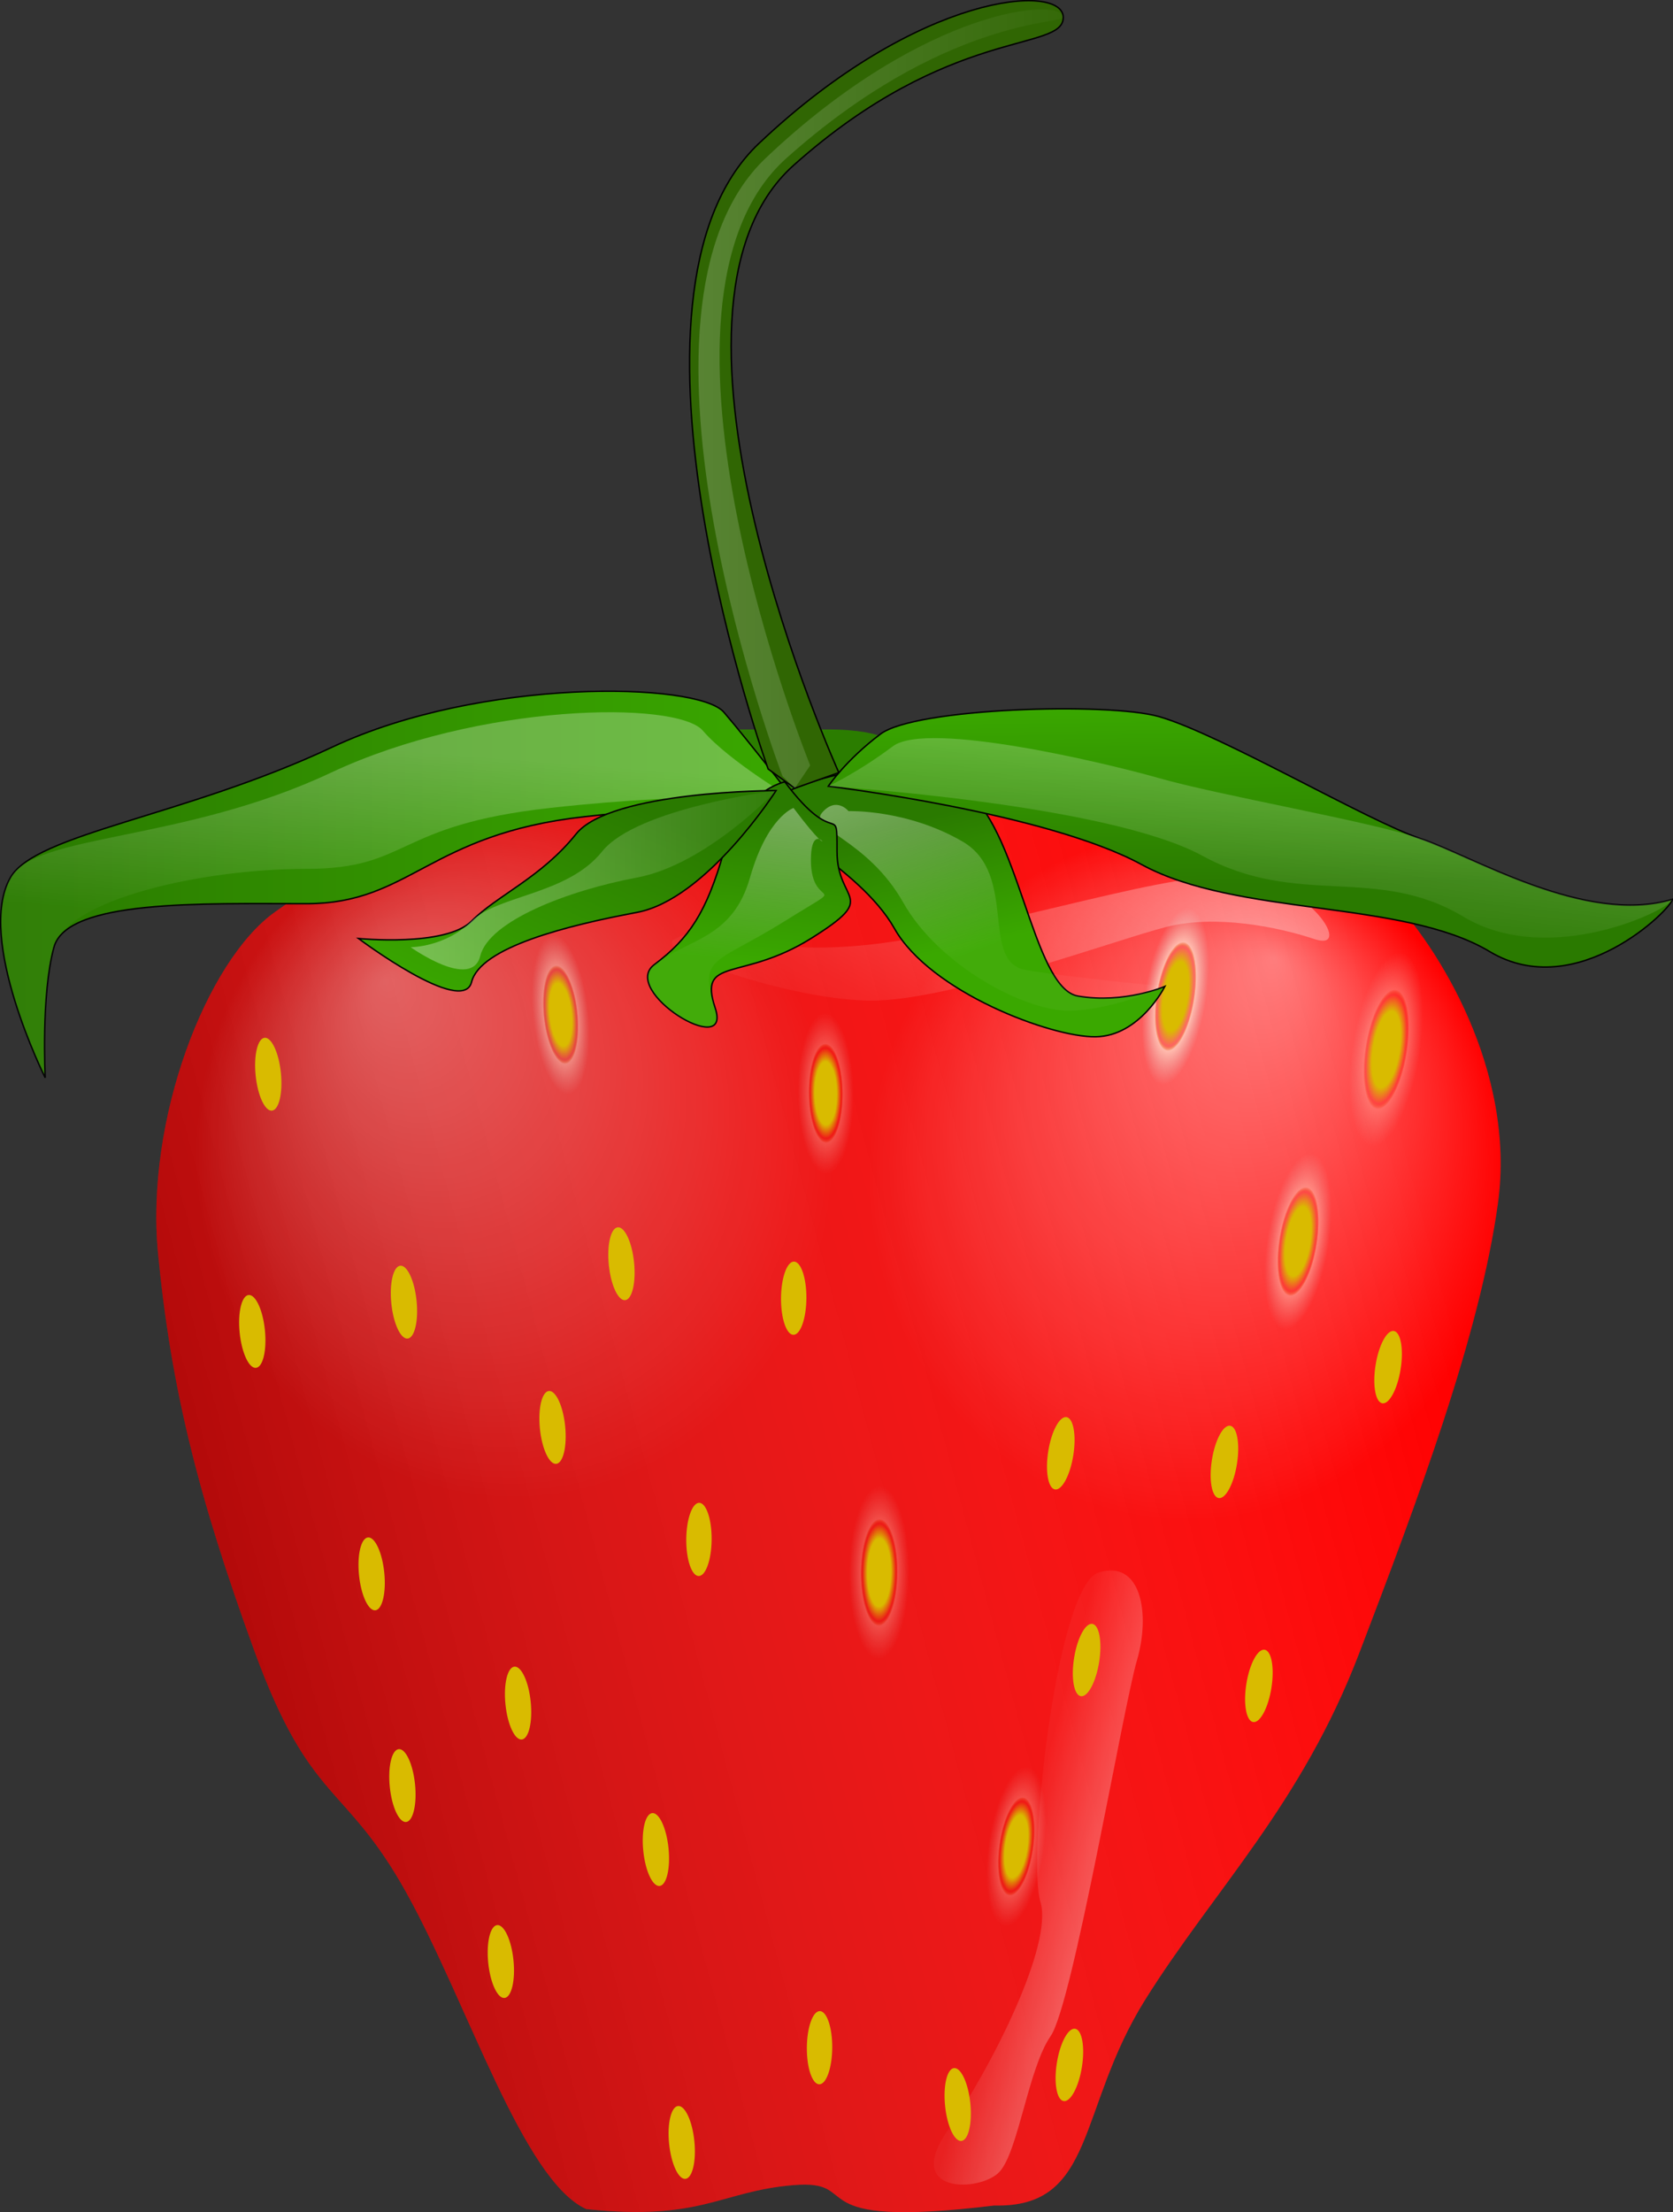 <svg xmlns="http://www.w3.org/2000/svg" xmlns:xlink="http://www.w3.org/1999/xlink" viewBox="0 0 388.45 513.57"><rect x="0" y="0" width="388.45" height="513.57" fill="#333333" stroke="none"/><defs><linearGradient id="s" y2="514.64" xlink:href="#a" gradientUnits="userSpaceOnUse" y1="462.08" gradientTransform="matrix(1.441 0 0 .694 -137.38 -314.56)" x2="189.24" x1="237.09"/><linearGradient id="a"><stop offset="0" stop-color="#2a7a00"/><stop offset="1" stop-color="#3aa800"/></linearGradient><linearGradient id="e" y2="451.98" gradientUnits="userSpaceOnUse" y1="545.84" gradientTransform="matrix(.963 0 0 1.039 -145.46 -107.14)" x2="542.02" x1="215.16"><stop offset="0" stop-opacity=".378"/><stop offset="1" stop-color="#fff" stop-opacity="0"/></linearGradient><linearGradient id="h" y2="228.53" xlink:href="#b" gradientUnits="userSpaceOnUse" y1="219.85" gradientTransform="matrix(-.411 -.121 -.659 2.242 796.39 69.102)" x2="938.92" x1="883.48"/><linearGradient id="i" y2="787.09" xlink:href="#b" gradientUnits="userSpaceOnUse" y1="763.7" gradientTransform="matrix(2.284 0 0 .438 -151.18 -104.28)" x2="152.97" x1="221.56"/><linearGradient id="m" y2="416.71" xlink:href="#a" gradientUnits="userSpaceOnUse" y1="381.41" gradientTransform="matrix(1.219 0 0 .82 -137.38 -314.56)" x2="335.13" x1="322.89"/><linearGradient id="n" y2="416.71" xlink:href="#b" gradientUnits="userSpaceOnUse" y1="373.04" gradientTransform="matrix(1.219 0 0 .82 -137.38 -314.56)" x2="335.13" x1="310.71"/><linearGradient id="o" y2="518.47" xlink:href="#a" gradientUnits="userSpaceOnUse" y1="594.47" gradientTransform="matrix(1.805 0 0 .554 -137.38 -314.56)" x2="272.75" x1="275.99"/><linearGradient id="p" y2="471.8" xlink:href="#a" gradientUnits="userSpaceOnUse" y1="471.8" gradientTransform="matrix(1.431 0 0 .699 -137.38 -314.56)" x2="249.99" x1="121.13"/><linearGradient id="q" y2="485.03" xlink:href="#b" gradientUnits="userSpaceOnUse" y1="425.23" gradientTransform="matrix(1.431 0 0 .699 -137.38 -314.56)" x2="165.88" x1="175.48"/><linearGradient id="r" y2="314.66" xlink:href="#a" gradientUnits="userSpaceOnUse" y1="281.76" gradientTransform="matrix(.91 0 0 1.099 -137.38 -314.56)" x2="365.27" x1="368.06"/><linearGradient id="b"><stop offset="0" stop-color="#fff" stop-opacity=".367"/><stop offset="1" stop-color="#fff" stop-opacity=".041"/></linearGradient><linearGradient id="t" y2="600.66" xlink:href="#b" gradientUnits="userSpaceOnUse" y1="521.09" gradientTransform="matrix(1.805 0 0 .554 -137.38 -314.56)" x2="223.29" x1="251.64"/><linearGradient id="u" y2="314.66" xlink:href="#b" gradientUnits="userSpaceOnUse" y1="281.76" gradientTransform="matrix(.91 0 0 1.099 -137.38 -314.56)" x2="365.27" x1="368.06"/><linearGradient id="v" y2="478.11" xlink:href="#b" gradientUnits="userSpaceOnUse" y1="478.11" gradientTransform="matrix(1.444 0 0 .693 -137.38 -314.56)" x2="244.87" x1="177.7"/><linearGradient id="w" y2="75.006" xlink:href="#b" gradientUnits="userSpaceOnUse" y1="75.006" gradientTransform="scale(.69 1.45)" x2="398.71" x1="272.43"/><radialGradient id="d" gradientUnits="userSpaceOnUse" cy="413.83" cx="626.72" gradientTransform="scale(.589 1.698)" r="22.079"><stop offset="0" stop-color="#d9bb00"/><stop offset=".391" stop-color="#d9bb00"/><stop offset=".562" stop-color="#d9bb00" stop-opacity="0"/><stop offset=".617" stop-color="#fffce5" stop-opacity=".235"/><stop offset="1" stop-color="#d9d9d9" stop-opacity="0"/></radialGradient><radialGradient id="c" gradientUnits="userSpaceOnUse" cy="413.83" cx="626.72" gradientTransform="scale(.589 1.698)" r="22.079"><stop offset="0" stop-color="#d9bb00"/><stop offset=".391" stop-color="#d9bb00"/><stop offset=".562" stop-color="#d9bb00" stop-opacity="0"/><stop offset=".617" stop-color="#fffce5" stop-opacity=".357"/><stop offset="1" stop-color="#d9d9d9" stop-opacity="0"/></radialGradient><radialGradient id="g" fx="800.64" fy="616.69" gradientUnits="userSpaceOnUse" cy="665.45" cx="779.72" gradientTransform="matrix(.963 0 0 1.039 -447.29 -401.06)" r="77.01"><stop offset="0" stop-color="#fff" stop-opacity=".478"/><stop offset="1" stop-color="#fff" stop-opacity="0"/></radialGradient><radialGradient id="f" fx="586.22" fy="621.56" gradientUnits="userSpaceOnUse" cy="660.57" cx="617.6" gradientTransform="matrix(.963 0 0 1.039 -447.29 -401.06)" r="77.01"><stop offset="0" stop-color="#fff" stop-opacity=".327"/><stop offset="1" stop-color="#fff" stop-opacity="0"/></radialGradient><radialGradient id="j" gradientUnits="userSpaceOnUse" cy="413.83" cx="626.72" gradientTransform="scale(.589 1.698)" r="22.079"><stop offset="0" stop-color="#d9bb00"/><stop offset=".391" stop-color="#d9bb00"/><stop offset=".562" stop-color="#d9bb00" stop-opacity="0"/><stop offset=".617" stop-color="#fffce5" stop-opacity=".582"/><stop offset="1" stop-color="#d9d9d9" stop-opacity="0"/></radialGradient><radialGradient id="k" xlink:href="#c" gradientUnits="userSpaceOnUse" cy="413.83" cx="626.72" gradientTransform="scale(.589 1.698)" r="22.079"/><radialGradient id="l" xlink:href="#d" gradientUnits="userSpaceOnUse" cy="413.83" cx="626.72" gradientTransform="scale(.589 1.698)" r="22.079"/></defs><g fill-rule="evenodd"><path d="M191.614 182.073c50.2-1.5 85.41-21.04 130.73 25.65 11.67 12.02 29.7 40.95 25.46 71.67-4.24 30.71-18.76 69.21-32.2 104.39-13.43 35.18-33.78 55.03-49.69 80.45-15.91 25.41-11.38 48.38-35.05 47.79-46.67 5.66-29.7-6.14-46.67-4.73-16.97 1.42-21.21 8.39-48.08 5.56-14.72-6.71-27.45-47.68-41.76-73.44-14.32-25.77-22.23-20.33-35.315-56.21-13.082-35.89-19.335-61.1-22.34-92.17s11.238-67.99 27.148-79.31c63.637-45.25 80.387-28.24 127.77-29.65z" fill="red"/><path d="M219.5 199.28c50.2-1.5 85.41-21.04 130.73 25.65 11.67 12.02 29.7 40.95 25.46 71.67-4.24 30.71-18.76 69.21-32.2 104.39-13.43 35.18-33.78 55.03-49.69 80.45-15.91 25.41-11.38 48.38-35.05 47.79-46.67 5.66-29.7-6.14-46.67-4.73-16.97 1.42-21.21 8.39-48.08 5.56-14.72-6.71-27.45-47.68-41.76-73.44-14.32-25.77-22.23-20.33-35.315-56.21-13.082-35.89-19.335-61.1-22.34-92.17s11.238-67.99 27.148-79.31c63.637-45.25 80.387-28.24 127.77-29.65z" fill="url(#e)" transform="translate(-27.886 -17.207)"/><path d="M219.5 199.28c50.2-1.5 85.41-21.04 130.73 25.65 11.67 12.02 29.7 40.95 25.46 71.67-4.24 30.71-18.76 69.21-32.2 104.39-13.43 35.18-33.78 55.03-49.69 80.45-15.91 25.41-11.38 48.38-35.05 47.79-46.67 5.66-29.7-6.14-46.67-4.73-16.97 1.42-21.21 8.39-48.08 5.56-14.72-6.71-27.45-47.68-41.76-73.44-14.32-25.77-22.23-20.33-35.315-56.21-13.082-35.89-19.335-61.1-22.34-92.17s11.238-67.99 27.148-79.31c63.637-45.25 80.387-28.24 127.77-29.65z" fill="url(#f)" transform="translate(-27.886 -17.207)"/><path d="M219.5 199.28c50.2-1.5 85.41-21.04 130.73 25.65 11.67 12.02 29.7 40.95 25.46 71.67-4.24 30.71-18.76 69.21-32.2 104.39-13.43 35.18-33.78 55.03-49.69 80.45-15.91 25.41-11.38 48.38-35.05 47.79-46.67 5.66-29.7-6.14-46.67-4.73-16.97 1.42-21.21 8.39-48.08 5.56-14.72-6.71-27.45-47.68-41.76-73.44-14.32-25.77-22.23-20.33-35.315-56.21-13.082-35.89-19.335-61.1-22.34-92.17s11.238-67.99 27.148-79.31c63.637-45.25 80.387-28.24 127.77-29.65z" fill="url(#g)" transform="translate(-27.886 -17.207)"/><path d="M291.85 402.75c-3.22 10.96-14.86 79.73-20.02 87.15s-7.53 26.85-11.88 31.52c-4.35 4.68-22.41 5.33-12.1-9.51 10.32-14.83 24.66-43.37 21.6-53.21-3.07-9.83 3.69-73.36 13.52-76.43 9.84-3.07 12.1 9.51 8.88 20.48z" fill="url(#h)" transform="translate(-27.886 -17.207)"/><path d="M193.11 232.37s12.86 8.57 45.71 2.86c32.86-5.72 65.72-17.15 80-14.29 14.29 2.86 22.86 17.14 14.29 14.29-8.57-2.86-22.86-5.72-34.29-2.86-11.42 2.86-50 17.14-68.57 17.14s-51.43-11.43-45.71-14.28c5.71-2.86 8.57-2.86 8.57-2.86z" fill="url(#i)" transform="translate(-27.886 -17.207)"/><path d="M382 702.86c0 20.711-5.82 37.5-13 37.5s-13-16.789-13-37.5 5.82-37.5 13-37.5 13 16.789 13 37.5z" transform="rotate(9.03 1234.288 745.662) scale(.553)" fill="url(#j)"/><path d="M65.223 249.09c.474 4.67-.455 8.59-2.074 8.753s-3.315-3.489-3.789-8.16.456-8.589 2.075-8.753 3.315 3.489 3.788 8.16zM61.51 308.803c.472 4.671-.456 8.59-2.076 8.754s-3.315-3.489-3.788-8.16.456-8.589 2.075-8.753 3.315 3.489 3.788 8.16zM89.223 365.09c.474 4.67-.455 8.59-2.074 8.753s-3.316-3.489-3.789-8.16.456-8.589 2.075-8.753 3.315 3.489 3.788 8.16zM131.223 331.09c.474 4.67-.455 8.59-2.074 8.753s-3.316-3.489-3.789-8.16.456-8.589 2.075-8.753 3.315 3.489 3.788 8.16zM96.366 414.235c.474 4.671-.455 8.59-2.074 8.754s-3.316-3.489-3.789-8.16.456-8.589 2.075-8.753 3.315 3.489 3.788 8.16zM119.223 455.085c.474 4.671-.455 8.59-2.074 8.754s-3.316-3.489-3.789-8.16.456-8.589 2.075-8.753 3.315 3.489 3.788 8.16zM161.223 497.085c.474 4.671-.455 8.59-2.074 8.754s-3.316-3.489-3.789-8.16.456-8.589 2.075-8.753 3.315 3.489 3.788 8.16zM155.223 429.085c.474 4.671-.455 8.59-2.074 8.754s-3.316-3.489-3.789-8.16.456-8.589 2.075-8.753 3.315 3.489 3.788 8.16zM123.223 395.085c.474 4.671-.455 8.59-2.074 8.754s-3.316-3.489-3.789-8.16.456-8.589 2.075-8.753 3.315 3.489 3.788 8.16zM147.223 293.09c.474 4.67-.455 8.59-2.074 8.753s-3.316-3.489-3.789-8.16.456-8.589 2.075-8.753 3.315 3.489 3.788 8.16z" fill="#d9bb00"/><path d="M382 702.86c0 20.711-5.82 37.5-13 37.5s-13-16.789-13-37.5 5.82-37.5 13-37.5 13 16.789 13 37.5z" transform="matrix(.495 -.05 .05 .495 -87.676 -93.807)" fill="url(#k)"/><path d="M187.234 301.409c-.034 4.694-1.38 8.49-3.008 8.478s-2.919-3.827-2.885-8.521 1.381-8.49 3.008-8.478 2.92 3.826 2.885 8.52zM165.234 357.409c-.034 4.694-1.38 8.49-3.008 8.478s-2.919-3.827-2.885-8.521 1.381-8.49 3.008-8.478 2.92 3.826 2.885 8.52zM193.234 475.41c-.034 4.694-1.38 8.49-3.008 8.478s-2.919-3.827-2.885-8.521 1.381-8.49 3.008-8.478 2.92 3.826 2.885 8.52z" fill="#d9bb00"/><path d="M382 702.86c0 20.711-5.82 37.5-13 37.5s-13-16.789-13-37.5 5.82-37.5 13-37.5 13 16.789 13 37.5z" transform="matrix(.537 .004 -.004 .537 8.722 -13.767)" fill="url(#l)"/><path d="M325.208 317.853c-.737 4.636-2.637 8.187-4.244 7.932s-2.313-4.221-1.576-8.858 2.637-8.187 4.244-7.932 2.313 4.221 1.576 8.858zM249.208 337.853c-.737 4.636-2.637 8.187-4.244 7.932s-2.313-4.221-1.576-8.858 2.637-8.187 4.244-7.932 2.313 4.221 1.576 8.858zM295.208 391.853c-.737 4.636-2.637 8.187-4.244 7.932s-2.313-4.221-1.576-8.858 2.637-8.187 4.244-7.932 2.313 4.221 1.576 8.858zM287.208 339.853c-.737 4.636-2.637 8.187-4.244 7.932s-2.313-4.221-1.576-8.858 2.637-8.187 4.244-7.932 2.313 4.221 1.576 8.858zM255.208 385.853c-.737 4.636-2.637 8.187-4.244 7.932s-2.313-4.221-1.576-8.858 2.637-8.187 4.244-7.932 2.313 4.221 1.576 8.858zM251.208 479.848c-.737 4.636-2.637 8.187-4.244 7.932s-2.313-4.221-1.576-8.858 2.637-8.187 4.244-7.932 2.313 4.221 1.576 8.858zM96.725 302.003c.474 4.671-.455 8.59-2.074 8.754s-3.316-3.489-3.789-8.16.456-8.589 2.075-8.753 3.315 3.489 3.788 8.16zM225.3 488.285c.473 4.671-.456 8.59-2.075 8.754s-3.316-3.489-3.789-8.16.456-8.589 2.075-8.753 3.315 3.489 3.788 8.16z" fill="#d9bb00"/><path d="M382 702.86c0 20.711-5.82 37.5-13 37.5s-13-16.789-13-37.5 5.82-37.5 13-37.5 13 16.789 13 37.5z" transform="scale(.499) rotate(9.032 1821.254 1208.627)" fill="url(#k)"/><path d="M382 702.86c0 20.711-5.82 37.5-13 37.5s-13-16.789-13-37.5 5.82-37.5 13-37.5 13 16.789 13 37.5z" transform="rotate(9.03 888.294 954.277) scale(.553)" fill="url(#k)"/><path d="M382 702.86c0 20.711-5.82 37.5-13 37.5s-13-16.789-13-37.5 5.82-37.5 13-37.5 13 16.789 13 37.5z" transform="scale(.499) rotate(9.032 1183.15 1620.046)" fill="url(#l)"/><path d="M382 702.86c0 20.711-5.82 37.5-13 37.5s-13-16.789-13-37.5 5.82-37.5 13-37.5 13 16.789 13 37.5z" transform="matrix(.6 .095 -.095 .6 167.153 -213.067)" fill="url(#l)"/><path d="M382 702.86c0 20.711-5.82 37.5-13 37.5s-13-16.789-13-37.5 5.82-37.5 13-37.5 13 16.789 13 37.5z" transform="scale(.537) rotate(.414 29448.48 -22766.752)" fill="url(#l)"/><path d="M382 702.86c0 20.711-5.82 37.5-13 37.5s-13-16.789-13-37.5 5.82-37.5 13-37.5 13 16.789 13 37.5z" transform="rotate(-.513 -10626.127 -538.421) scale(.499)" fill="url(#l)"/><path d="M382 702.86c0 20.711-5.82 37.5-13 37.5s-13-16.789-13-37.5 5.82-37.5 13-37.5 13 16.789 13 37.5z" transform="rotate(-.513 7620.375 -579.006) scale(.499)" fill="url(#l)"/><path d="M382 702.86c0 20.711-5.82 37.5-13 37.5s-13-16.789-13-37.5 5.82-37.5 13-37.5 13 16.789 13 37.5z" transform="rotate(8.166 -336.43 752.296) scale(.499)" fill="url(#l)"/><path d="M382 702.86c0 20.711-5.82 37.5-13 37.5s-13-16.789-13-37.5 5.82-37.5 13-37.5 13 16.789 13 37.5z" transform="rotate(-.513 -5446.721 -3971.148) scale(.499)" fill="url(#l)"/><g><path d="M208.473 173.392s-2.02-4.04-16.17-4.04h-28.28s14.14 27.274 18.18 28.284 14.14-8.081 20.21-12.122c6.06-4.04 6.06-12.122 6.06-12.122z" fill="#2b7d00"/><path d="M228.94-9.986s17.55-4.525 30.53 3.03C272.45.597 275.53 39.19 286.26 41.03c10.72 1.84 20.18-2.249 20.18-2.249s-5.79 11.568-16.1 11.705c-10.3.137-38.37-10.388-46.69-25.136-8.32-14.749-32.23-25.13-28.91-28.939 3.31-3.808 14.2-6.397 14.2-6.397z" stroke="#000" stroke-width=".25pt" fill="url(#m)" transform="translate(-35.967 190.213)"/><path d="M232.98-1.905s13.51-.484 26.49 7.07c12.98 7.555 3.94 27.965 14.66 29.804 10.73 1.84 32.31 3.812 32.31 3.812s-11.86 5.507-22.16 5.644-30.29-10.388-38.61-25.136C237.35 4.54 223.54 2.24 226.86-1.569c3.32-3.808 6.12-.336 6.12-.336z" fill="url(#n)" transform="translate(-35.967 190.213)"/><path d="M228.29-7.689s50.51 6.061 72.74 18.183c22.22 12.122 60.6 8.081 80.81 20.203 20.2 12.122 42.42-10.102 42.42-12.122-20.2 6.061-46.46-10.1-58.58-14.142-12.13-4.04-46.47-24.244-60.61-28.284-11.82-3.376-56.57-2.02-64.65 4.04S228.29-7.689 228.29-7.689z" stroke="#000" stroke-width=".25pt" fill="url(#o)" transform="translate(-35.967 190.213)"/><path d="M220.21-4.658s-12.12 0-48.48 4.04c-36.37 4.04-40.41 20.203-64.65 20.203-24.248 0-55.562-1.01-58.593 10.102-3.03 11.111-2.02 30.304-2.02 30.304s-16.162-32.325-8.081-46.467C44.23 3.296 78.792-.618 113.14-16.78c34.34-16.163 84.85-15.153 90.91-8.08 6.06 7.07 16.16 20.202 16.16 20.202z" stroke="#000" stroke-width=".25pt" fill="url(#p)" transform="translate(-35.967 190.213)"/><path d="M220.21-4.658s-20.2-2.02-56.57 2.02c-36.36 4.04-32.32 14.142-56.56 14.142-24.248 0-55.562 7.07-58.593 18.183-3.03 11.11-2.02 30.304-2.02 30.304s-16.162-32.325-8.081-46.467C44.23 3.296 78.445 5.34 112.79-10.821c34.35-16.162 80.32-16.826 86.38-9.755s21.04 15.918 21.04 15.918z" opacity=".737" fill="url(#q)" transform="translate(-35.967 190.213)"/><path d="M218.19-8.699c12.12 16.162 12.12 4.04 12.12 16.162s10.11 10.102-6.06 20.203c-16.16 10.102-26.26 4.041-22.22 16.163s-22.22-4.041-14.14-10.102 12.12-12.121 16.16-26.264c4.04-14.142 14.14-16.162 14.14-16.162z" stroke="#000" stroke-width=".25pt" fill="url(#r)" transform="translate(-35.967 190.213)"/><path d="M216.17-6.679s-16.16 25.254-32.32 28.285c-16.16 3.03-36.37 8.081-38.39 16.162S119.2 27.666 119.2 27.666s20.2 2.021 26.26-4.04 16.16-10.102 24.25-20.203c8.08-10.102 46.46-10.102 46.46-10.102z" stroke="#000" stroke-width=".25pt" fill="url(#s)" transform="translate(-35.967 190.213)"/><path d="M228.29-7.689s64.65 4.04 86.88 16.162c22.22 12.122 40.4 2.021 60.61 14.143 20.2 12.122 48.48-2.02 48.48-4.04-20.2 6.06-46.46-10.102-58.58-14.143-12.13-4.04-46.47-9.958-60.61-13.999-11.82-3.376-53.72-13.448-61.8-7.388-8.08 6.061-14.98 9.265-14.98 9.265z" opacity=".771" fill="url(#t)" transform="translate(-35.967 190.213)"/><path d="M220.21-2.638c12.13 16.162 4.04 0 4.04 12.122s10.11 4.04-6.06 14.142c-16.16 10.1-20.2 8.08-16.16 20.203s-22.22-4.041-14.14-10.102 18.18-6.06 22.22-20.203c4.04-14.142 10.1-16.162 10.1-16.162z" fill="url(#u)" transform="translate(-35.967 190.213)"/><path d="M216.17-6.679s-16.16 17.173-32.32 20.203c-16.16 3.031-34.35 10.102-36.37 18.183s-16.16-2.02-16.16-2.02 8.08 0 14.14-6.06 22.23-6.062 30.31-16.164c8.08-10.1 40.4-14.142 40.4-14.142z" fill="url(#v)" transform="translate(-35.967 190.213)"/></g><g><path d="M194.764 179.363s-48.39-107.11-10.52-140.97c36.35-32.46 62.63-26.263 62.63-34.344s-33.54-5.922-70.71 29.295c-37.35 35.387 2.19 145.19 2.19 145.19l6.19 4.46 10.22-3.63z" stroke="#000" stroke-width=".25pt" fill="#306603"/><path d="M216 194.91S172.59 87.8 210.47 53.94c36.35-32.463 64.29-31.254 64.29-32.684 0-4.755-31.87-2.597-69.05 32.62-37.35 35.387 3.86 143.52 3.86 143.52l2.86 2.8 3.57-5.29z" opacity=".537" fill="url(#w)" transform="translate(-27.886 -17.207)"/></g></g></svg>